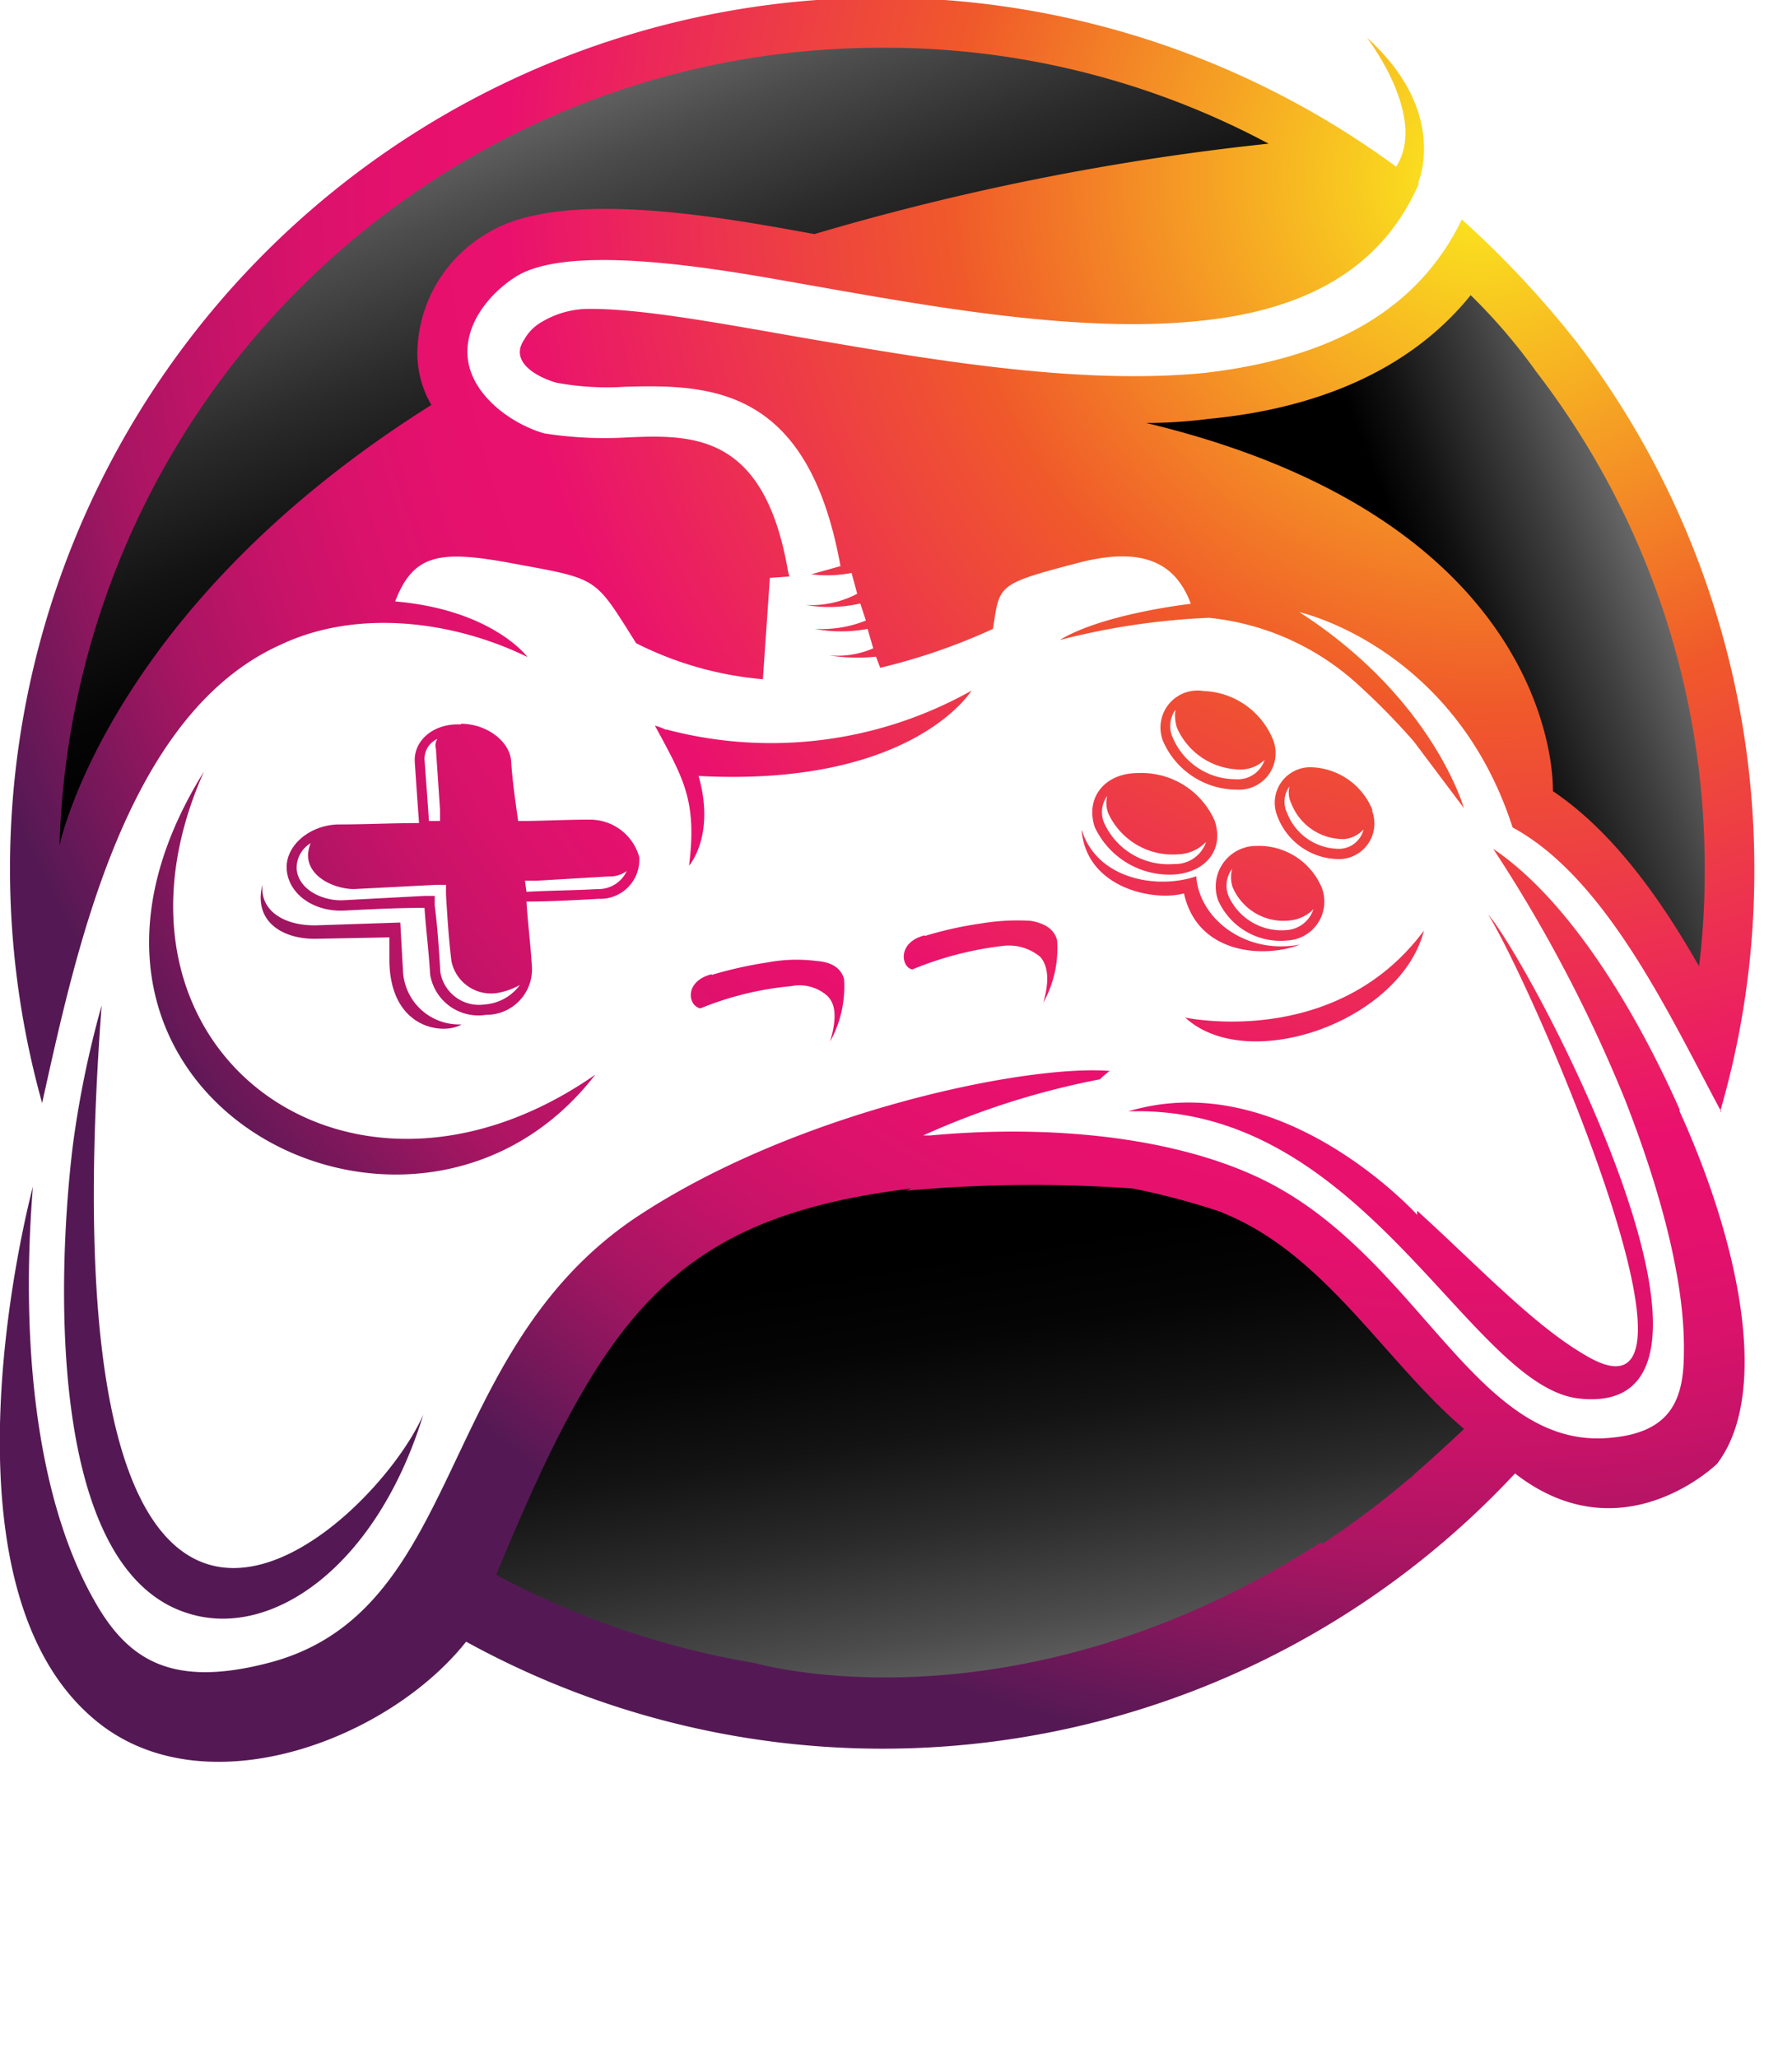<svg xmlns="http://www.w3.org/2000/svg" xmlns:xlink="http://www.w3.org/1999/xlink" viewBox="0 0 105.07 120.62"><defs><style>.cls-1{mask:url(#mask);}.cls-2{mix-blend-mode:multiply;fill:url(#radial-gradient);}.cls-3{isolation:isolate;}.cls-4{fill:#ce1f27;}.cls-10,.cls-4,.cls-8,.cls-9{fill-rule:evenodd;}.cls-5{fill:url(#New_Gradient_Swatch_copy_12);}.cls-6{mask:url(#mask-2);}.cls-7{fill:url(#radial-gradient-2);}.cls-10,.cls-8,.cls-9{mix-blend-mode:screen;}.cls-8{fill:url(#linear-gradient);}.cls-9{fill:url(#linear-gradient-2);}.cls-10{fill:url(#linear-gradient-3);}.cls-11{filter:url(#luminosity-noclip-2);}.cls-12{filter:url(#luminosity-noclip);}</style><filter id="luminosity-noclip" x="177.05" y="-8442" width="104.52" height="32766" filterUnits="userSpaceOnUse" color-interpolation-filters="sRGB"><feFlood flood-color="#fff" result="bg"/><feBlend in="SourceGraphic" in2="bg"/></filter><mask id="mask" x="177.05" y="-8442" width="104.52" height="32766" maskUnits="userSpaceOnUse"><g class="cls-12"/></mask><radialGradient id="radial-gradient" cx="229.32" cy="1013.11" r="52.27" gradientTransform="translate(0 264.97) scale(1 0.12)" gradientUnits="userSpaceOnUse"><stop offset="0" stop-color="#999"/><stop offset="0.13" stop-color="#8e8e8e"/><stop offset="0.35" stop-color="#727272"/><stop offset="0.63" stop-color="#444"/><stop offset="0.97" stop-color="#060606"/><stop offset="1"/></radialGradient><radialGradient id="New_Gradient_Swatch_copy_12" cx="263.33" cy="282.89" r="93.6" gradientUnits="userSpaceOnUse"><stop offset="0" stop-color="#fbed1d"/><stop offset="0.33" stop-color="#f05a2a"/><stop offset="0.61" stop-color="#ea116e"/><stop offset="0.67" stop-color="#e6116d"/><stop offset="0.74" stop-color="#d9126b"/><stop offset="0.8" stop-color="#c51368"/><stop offset="0.87" stop-color="#a81562"/><stop offset="0.93" stop-color="#82175c"/><stop offset="1" stop-color="#551954"/><stop offset="1" stop-color="#541954"/></radialGradient><filter id="luminosity-noclip-2" x="177.05" y="380.55" width="104.52" height="12.58" filterUnits="userSpaceOnUse" color-interpolation-filters="sRGB"><feFlood flood-color="#fff" result="bg"/><feBlend in="SourceGraphic" in2="bg"/></filter><mask id="mask-2" x="0.54" y="108.04" width="104.52" height="12.58" maskUnits="userSpaceOnUse"><g class="cls-11"><g transform="translate(-176.51 -272.52)"><g class="cls-1"><path class="cls-2" d="M281.58,386.84c0,3.47-23.4,6.29-52.27,6.29s-52.26-2.82-52.26-6.29,23.4-6.29,52.26-6.29S281.58,383.37,281.58,386.84Z"/></g></g></g></mask><radialGradient id="radial-gradient-2" cx="229.32" cy="1013.11" r="52.27" gradientTransform="translate(0 264.97) scale(1 0.12)" gradientUnits="userSpaceOnUse"><stop offset="0" stop-color="#606263"/><stop offset="0.12" stop-color="#6b6c6d"/><stop offset="0.34" stop-color="#878889"/><stop offset="0.61" stop-color="#b5b5b6"/><stop offset="0.94" stop-color="#f3f4f4"/><stop offset="1" stop-color="#fff"/></radialGradient><linearGradient id="linear-gradient" x1="238.54" y1="389.52" x2="231.67" y2="346.22" gradientUnits="userSpaceOnUse"><stop offset="0" stop-color="#fff"/><stop offset="0.05" stop-color="#e7e7e7"/><stop offset="0.2" stop-color="#ababab"/><stop offset="0.35" stop-color="#777"/><stop offset="0.5" stop-color="#4c4c4c"/><stop offset="0.64" stop-color="#2b2b2b"/><stop offset="0.77" stop-color="#131313"/><stop offset="0.89" stop-color="#050505"/><stop offset="1"/></linearGradient><linearGradient id="linear-gradient-2" x1="287.99" y1="302.15" x2="261.87" y2="312.46" gradientUnits="userSpaceOnUse"><stop offset="0" stop-color="#fff"/><stop offset="0.08" stop-color="#e8e8e8"/><stop offset="0.42" stop-color="#868686"/><stop offset="0.7" stop-color="#3e3e3e"/><stop offset="0.9" stop-color="#111"/><stop offset="1"/></linearGradient><linearGradient id="linear-gradient-3" x1="199.04" y1="259.58" x2="217.5" y2="306.75" xlink:href="#linear-gradient"/></defs><g class="cls-3"><g id="Designs"><g id="_03" data-name="03"><polygon class="cls-4" points="11.33 41.2 11.25 41.28 11.25 41.28 11.33 41.2"/><path class="cls-4" d="M189.23,312.41l-.24.17c.08-.08.16-.08.24-.17Z" transform="translate(-176.51 -272.52)"/><path class="cls-4" d="M222.56,305.33a.91.91,0,0,1,.08.41.91.91,0,0,0-.08-.41Z" transform="translate(-176.51 -272.52)"/><path class="cls-4" d="M221.25,301c0,.09.08.17.08.33,0-.16-.08-.24-.08-.33Z" transform="translate(-176.51 -272.52)"/><path class="cls-4" d="M217,297.51a1,1,0,0,1,.49.17,1,1,0,0,0-.49-.17Z" transform="translate(-176.51 -272.52)"/><path class="cls-4" d="M215.94,297.11c.16.08.33.08.49.16-.16-.08-.33-.08-.49-.16Z" transform="translate(-176.51 -272.52)"/><path class="cls-5" d="M239.94,321.17c.88,2.87,4.4,3.5,6.71,2.71.16,2.47,2.88,4.62,6.08,4-2,.8-6,.64-6.8-3-1.67.48-5.67-.24-6-3.66Zm23.82,4.94c2.72,3.19,16.62,29.72,5.27,28.37-6.39-.8-12.62-17.3-26.37-16.82,9-2.71,16.94,6.06,16.94,6.06v-.24c3.52,3.19,6.8,6.69,9.83,8.45,8.56,5.18-2.95-21.44-5.67-25.82Zm-75.29-8.37c-7.18,16.1,8.39,27.89,22.94,17.77-10.63,13.78-34.85,1.33-22.94-17.77Zm12.86,37.69c-2.71,8.85-8.87,13.23-13.82,11.64-8.4-2.63-7.6-20.4-6.72-27.49a59,59,0,0,1,1.68-8.13C178.8,380.31,198.3,362.36,201.33,355.43Zm-9.43-31.07c-.16,1.59,1.36,2.47,3.28,2.39l4.8-.16.16,2.87a3.29,3.29,0,0,0,3.43,3.1c-1,.64-4.23.32-4.23-3.82v-1.28l-4.16.08c-2.08.08-3.84-1-3.28-3.18Zm23.66-9.09A24,24,0,0,0,233.47,313s-3.44,5.66-16,5c1,3.51-.56,5.26-.56,5.26.48-3.82-.32-5.1-2-8.21a3.53,3.53,0,0,1,.64.24ZM246,332.16c3.67,3.37,12.63.24,14-5.1-5.19,7-14,5.1-14,5.1Zm29,5.41c-2.21-5-6.13-12.05-10.94-15.3A84.86,84.86,0,0,1,271.8,337c2.13,5.46,3.52,10.75,3.44,14.82,0,2.93-.9,4.81-4.74,5-7.68.32-11-11-20.26-15.31-5.06-2.36-12.17-3.09-19.19-2.44h-.41A46.18,46.18,0,0,1,241,335.78a4.36,4.36,0,0,1,.58-.49c-4.82-.4-18.46,2.36-27.85,8.63-11.68,7.9-10,22.88-21.24,26-6,1.63-8.57-.16-10.54-3.75-3.34-6-4.24-15.06-3.51-24.1,0,0-6.45,23.86,4.17,31.67,6.37,4.65,16.74.66,21.23-5a50.68,50.68,0,0,0,61.5-9.86h0c6.29,4.89,11.85-.57,11.85-.57,3.1-4.07,1.38-12.78-2.21-20.68Zm-71.46-22.63h0c1.47,0,2.86,1,2.94,2.2s.24,2.28.41,3.5c1.38,0,2.77-.08,4.16-.08a3,3,0,0,1,2.94,2.19h0a2.29,2.29,0,0,1-2.37,2.45c-1.39.08-2.86.16-4.24.16.08,1.3.24,2.52.32,3.83A2.67,2.67,0,0,1,205,332h0a2.86,2.86,0,0,1-3.27-2.37c-.08-1.38-.25-2.68-.33-3.9-1.55,0-3.1.08-4.73.16-1.8.08-3.27-1-3.35-2.44h0c-.08-1.39,1.39-2.61,3.1-2.61,1.55,0,3.1-.08,4.66-.08-.09-1.22-.17-2.36-.25-3.58s1.06-2.28,2.7-2.2Zm56.11-31.68s1.87-4.15-3-8.54c0,0,3.6,4.64,1.72,7.57a51.05,51.05,0,0,0-79.39,54.88c2-9,4.9-22.8,14-26.87,4.49-2.12,10.13-1.39,14.46.73,0,0-2.05-2.77-7.76-3.26,1.06-2.77,2.61-3,6.61-2.28,5.39,1,5,.74,7.52,4.73a20.29,20.29,0,0,0,7.43,2.11l.41-5.94,1.14-.08-.08-.33c-1.39-8.06-5.56-8-9.48-7.82a22.67,22.67,0,0,1-4.81-.24c-2-.57-4.42-2.36-4.5-4.64-.08-1.87,1.31-3.58,2.86-4.56,3.43-2.12,13.31-.16,17.07.49,7.35,1.3,15.93,2.85,22.95,2.12,5.8-.57,10.62-2.77,12.91-8.07Zm17.72,54.39h0a50.17,50.17,0,0,0,2-14.16A50.81,50.81,0,0,0,269,292.63a57.51,57.51,0,0,0-6.78-7.25c-2.78,5.78-8.41,8.23-15.11,9-7.52.73-16.25-.82-23.85-2.12-5.06-.89-9.56-1.71-12.5-1.63a5.4,5.4,0,0,0-2.45.74,2.68,2.68,0,0,0-1.06,1.05h0c-.9,1.31.74,2.2,1.88,2.53a16.32,16.32,0,0,0,4,.24c5.15-.16,10.78.08,12.66,10.51l-1.71.48a7.4,7.4,0,0,0,2.36-.08l.33,1.22h0a5.78,5.78,0,0,1-3,.66,8.06,8.06,0,0,0,3.18-.09l.33,1a7,7,0,0,1-3,.49,8.42,8.42,0,0,0,3.1,0l.33,1.14a5.31,5.31,0,0,1-2.61.41,10.71,10.71,0,0,0,2.77.08l.25.65a35.74,35.74,0,0,0,6.61-2.28c.41-2.61.17-2.61,5.15-3.91,3.27-.81,5.47-.24,6.45,2.44,0,0-5.14.57-7.68,2.12a42.05,42.05,0,0,1,8.74-1.3,15.23,15.23,0,0,1,8.74,3.91,41,41,0,0,1,3.27,3.33l2.94,3.91s-1.8-6.43-9.64-11.48c0,0,9.07,2,12.5,12.62,5.55,3,9.31,11.24,12.25,16.69Zm-75.22-21.82a1.28,1.28,0,0,0-.74,1.31c.08,1.14.17,2.28.25,3.5h.65V320c-.08-1.23-.16-2.37-.24-3.59a.69.69,0,0,1,.08-.57Zm-7.43,6.11a1.71,1.71,0,0,0-.82,1.47c.08,1.3,1.63,1.95,2.78,1.87l4.73-.25H202v.57c.17,1.31.25,2.61.33,3.91a2.3,2.3,0,0,0,2.61,1.88,2.79,2.79,0,0,0,2.05-1.14,4.1,4.1,0,0,1-1.39.48,2.37,2.37,0,0,1-2.62-1.87c-.16-1.3-.24-2.6-.32-3.91v-.57h-.57l-4.82.25c-1.06,0-2.7-.65-2.7-2a2.15,2.15,0,0,1,.17-.73Zm12.66,2.85c1.38-.08,2.77-.08,4.16-.16a1.83,1.83,0,0,0,1.72-1.06,1.69,1.69,0,0,1-1.07.32l-4.24.25h-.66l.09.65Zm42.79-2.69a4,4,0,0,1,3.84,2.45,2.28,2.28,0,0,1-2,3.09,4,4,0,0,1-4.08-2.36,2.38,2.38,0,0,1,2.2-3.18Zm-1.39,1.31a1.63,1.63,0,0,0-.24,1.62,3.4,3.4,0,0,0,3.43,2,1.77,1.77,0,0,0,1.55-1.22,2.24,2.24,0,0,1-1.31.65,3.24,3.24,0,0,1-3.43-1.95,1.84,1.84,0,0,1,0-1.14Zm-7.35-4.24a1.62,1.62,0,0,0-.16,1.63,4.13,4.13,0,0,0,4.08,2.36,1.91,1.91,0,0,0,1.88-1.3,2.36,2.36,0,0,1-1.63.73,4.15,4.15,0,0,1-4.09-2.36,1.65,1.65,0,0,1-.08-1.06Zm4-5.05a1.64,1.64,0,0,0-.16,1.63,4,4,0,0,0,3.68,2.44,1.65,1.65,0,0,0,1.71-1.14,2,2,0,0,1-1.39.57,4.09,4.09,0,0,1-3.75-2.44,2.34,2.34,0,0,1-.09-1.06Zm6.7,4.48a1.49,1.49,0,0,0-.16,1.55,3.28,3.28,0,0,0,3.1,2.12,1.49,1.49,0,0,0,1.39-1.14,1.76,1.76,0,0,1-1.14.57,3.28,3.28,0,0,1-3.11-2.12,1.39,1.39,0,0,1-.08-1Zm-4.41,2c.57,1.62-.41,3-2.29,3.17a4.83,4.83,0,0,1-4.73-2.77c-.57-1.71.57-3.17,2.53-3.17a4.69,4.69,0,0,1,4.49,2.77Zm-.65-7.58a4.58,4.58,0,0,1,4.08,2.85,2.14,2.14,0,0,1-2.12,2.93,4.72,4.72,0,0,1-4.33-2.85,2.17,2.17,0,0,1,2.37-2.93Zm9.88,7a2.09,2.09,0,0,1-1.8,2.85,3.87,3.87,0,0,1-3.75-2.53,2.08,2.08,0,0,1,2-2.85,4,4,0,0,1,3.59,2.53Zm-38.71,9.6c-1.64.41-1.39,1.88-.66,2a18.52,18.52,0,0,1,5.31-1.3,2.46,2.46,0,0,1,2.13.57c.49.48.57,1.3.16,2.68a6.66,6.66,0,0,0,.82-3.66c-.17-.65-.74-1-1.56-1.06a9.3,9.3,0,0,0-2.94.08,23.85,23.85,0,0,0-3.26.73Zm12.49-2.28c-1.63.41-1.38,1.88-.73,2a20,20,0,0,1,5.39-1.39,2.88,2.88,0,0,1,2.12.66c.41.48.57,1.3.17,2.68a6.54,6.54,0,0,0,.81-3.66c-.16-.65-.73-1-1.55-1.14a13,13,0,0,0-2.94.16,21.59,21.59,0,0,0-3.27.73Z" transform="translate(-176.51 -272.52)"/><g class="cls-6"><path class="cls-7" d="M281.58,386.84c0,3.47-23.4,6.29-52.27,6.29s-52.26-2.82-52.26-6.29,23.4-6.29,52.26-6.29S281.58,383.37,281.58,386.84Z" transform="translate(-176.51 -272.52)"/></g><polygon class="cls-4" points="11.32 41.08 11.24 41.16 11.24 41.16 11.32 41.08"/><path class="cls-4" d="M189.22,312.29l-.24.17c.08-.08.16-.08.24-.17Z" transform="translate(-176.51 -272.52)"/><path class="cls-4" d="M222.55,305.21a.91.91,0,0,1,.08.41.91.91,0,0,0-.08-.41Z" transform="translate(-176.51 -272.52)"/><path class="cls-4" d="M221.24,300.89c0,.08.08.17.08.33,0-.16-.08-.25-.08-.33Z" transform="translate(-176.51 -272.52)"/><path class="cls-4" d="M217,297.39a1.13,1.13,0,0,1,.49.16,1.13,1.13,0,0,0-.49-.16Z" transform="translate(-176.51 -272.52)"/><path class="cls-4" d="M215.93,297c.17.09.33.09.49.17-.16-.08-.32-.08-.49-.17Z" transform="translate(-176.51 -272.52)"/><path class="cls-8" d="M259.35,359c1-.88,2-1.78,3-2.73-4.41-3.75-7.84-9.69-13.32-12.3-.33-.16-1-.44-1-.44a42,42,0,0,0-5.1-1.35,82.08,82.08,0,0,0-13.3.13l.31-.13c-14.05,1.71-18.05,7.49-24.34,22.64A49.6,49.6,0,0,0,220.81,370h0S236,374.43,254,362.89c0,.05,0,.09,0,.14a51,51,0,0,0,5.07-3.79l.29-.22Z" transform="translate(-176.51 -272.52)"/><path class="cls-9" d="M267.56,318.89c3.51,2.36,6.29,6.27,8.57,10.26a44.81,44.81,0,0,0,.33-5.78,47.54,47.54,0,0,0-9.88-29.07,33.71,33.71,0,0,0-3.84-4.48c-3.68,4.56-9.31,6.68-15.36,7.25a28.27,28.27,0,0,1-3.67.24c24.5,5.86,23.85,21.58,23.85,21.58Z" transform="translate(-176.51 -272.52)"/><path class="cls-10" d="M201.8,296.25a6.06,6.06,0,0,1-.82-2.93,8.23,8.23,0,0,1,4.17-7.17c4.41-2.68,14.13-.81,19.11.09h0a149.2,149.2,0,0,1,26.63-5.3,47.65,47.65,0,0,0-22.7-5.62A48.16,48.16,0,0,0,180,322.07s2.86-13.93,21.81-25.82Z" transform="translate(-176.51 -272.52)"/></g></g></g></svg>
